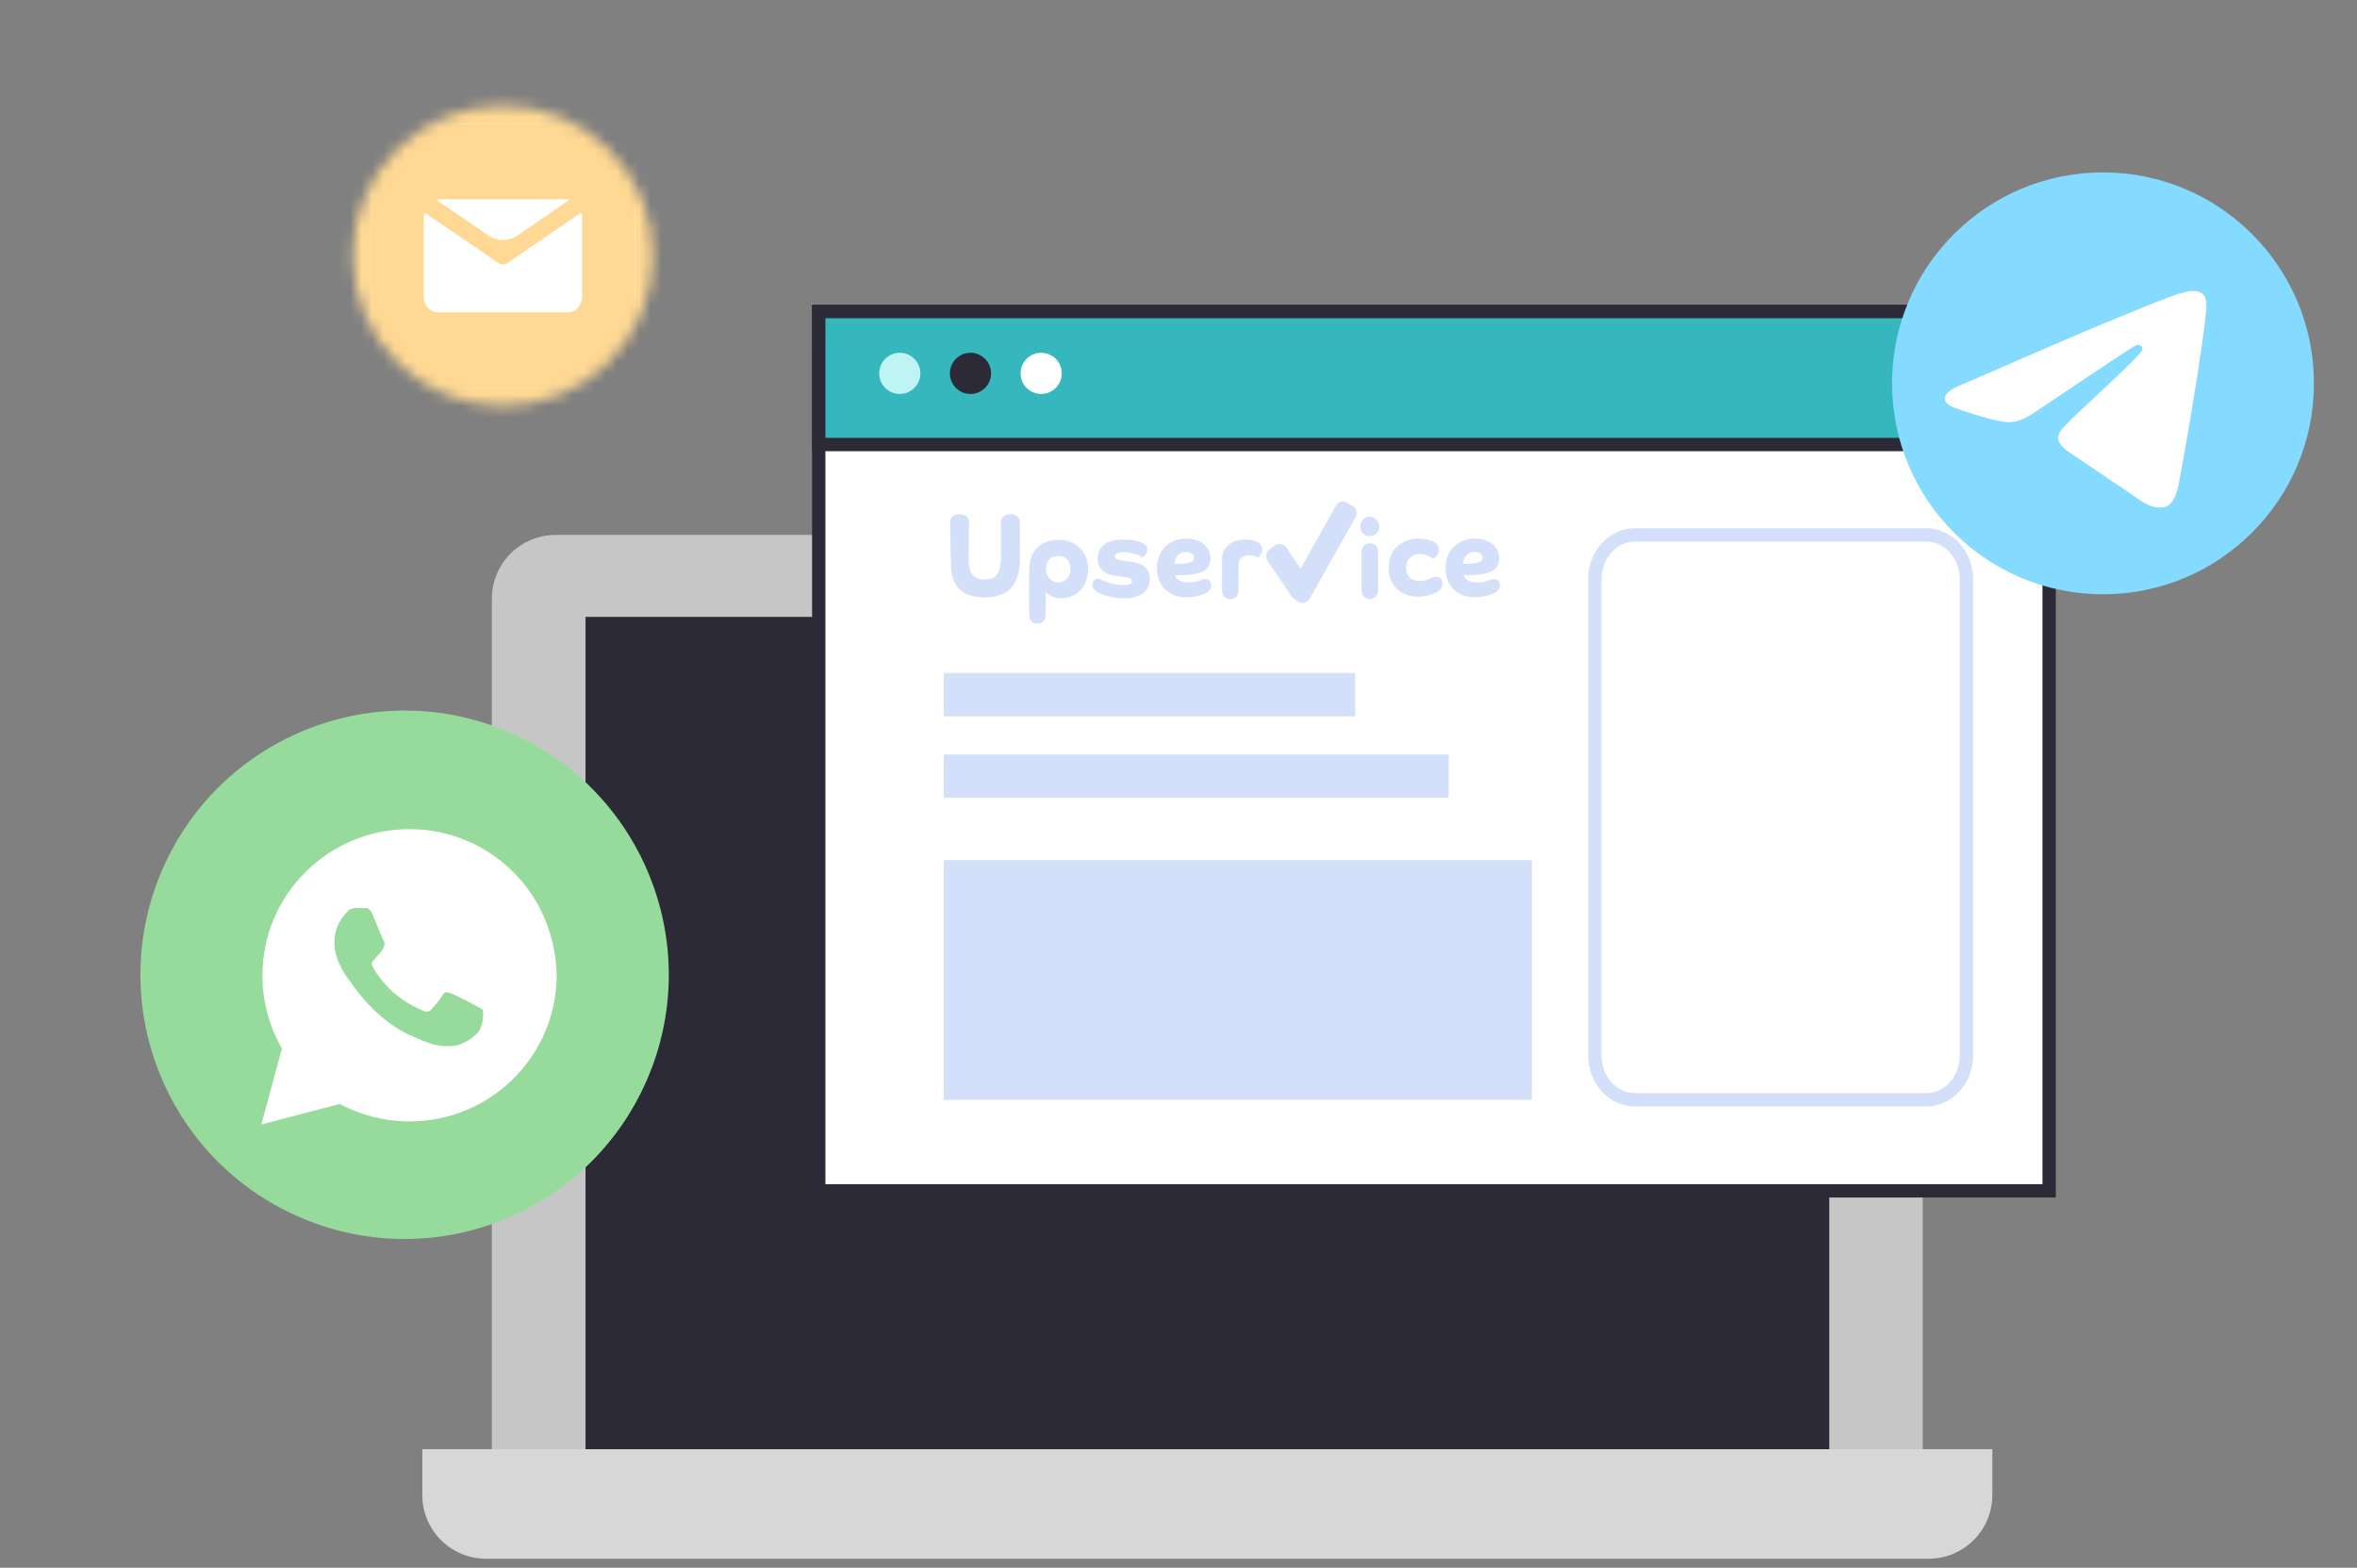 <?xml version="1.0" encoding="UTF-8"?> <svg xmlns="http://www.w3.org/2000/svg" width="212" height="141" viewBox="0 0 212 141" fill="none"><rect x="0" y="0" width="212" height="141" fill="#808080" stroke="none"/><path d="M49.969 48.11H167.212C167.964 48.11 168.709 48.259 169.404 48.547C170.099 48.835 170.731 49.257 171.262 49.789C171.794 50.321 172.216 50.953 172.504 51.648C172.791 52.343 172.939 53.088 172.938 53.84V133.477H44.242V53.84C44.242 53.088 44.389 52.343 44.677 51.648C44.965 50.953 45.386 50.321 45.918 49.789C46.45 49.257 47.081 48.835 47.776 48.547C48.471 48.259 49.216 48.11 49.969 48.11Z" fill="#C6C6C6"></path><path d="M163.934 56.081H53.266V135.159H163.934V56.081Z" fill="#2B2A36" stroke="#2B2A36" stroke-width="1.2" stroke-miterlimit="10"></path><path d="M179.2 130.34V134.459C179.2 135.978 178.597 137.435 177.523 138.509C176.449 139.584 174.993 140.188 173.474 140.189H43.715C42.195 140.189 40.737 139.585 39.663 138.511C38.588 137.436 37.984 135.978 37.984 134.459V130.34H179.2Z" fill="#D7D7D7"></path><path d="M184.309 28.023H73.641V107.101H184.309V28.023Z" fill="white" stroke="#2B2A36" stroke-width="1.2" stroke-miterlimit="10"></path><path d="M184.309 28.023H73.641V39.98H184.309V28.023Z" fill="#36B7BD" stroke="#2B2A36" stroke-width="1.2" stroke-miterlimit="10"></path><path d="M80.93 35.432C81.953 35.432 82.782 34.602 82.782 33.58C82.782 32.557 81.953 31.727 80.93 31.727C79.907 31.727 79.078 32.557 79.078 33.58C79.078 34.602 79.907 35.432 80.93 35.432Z" fill="#BEF4F4"></path><path d="M87.29 35.432C88.312 35.432 89.141 34.602 89.141 33.58C89.141 32.557 88.312 31.727 87.29 31.727C86.267 31.727 85.438 32.557 85.438 33.58C85.438 34.602 86.267 35.432 87.29 35.432Z" fill="#2B2A36"></path><path d="M93.649 35.432C94.672 35.432 95.501 34.602 95.501 33.58C95.501 32.557 94.672 31.727 93.649 31.727C92.626 31.727 91.797 32.557 91.797 33.58C91.797 34.602 92.626 35.432 93.649 35.432Z" fill="white"></path><path d="M121.897 60.53H84.891V64.423H121.897V60.53Z" fill="#D4DFFA"></path><path d="M130.298 67.856H84.891V71.749H130.298V67.856Z" fill="#D4DFFA"></path><path d="M137.78 77.357H84.891V98.915H137.78V77.357Z" fill="#D4DFFA"></path><path d="M173.27 48.11H147.046C145.057 48.11 143.445 49.902 143.445 52.111V94.91C143.445 97.12 145.057 98.911 147.046 98.911H173.27C175.258 98.911 176.87 97.12 176.87 94.91V52.111C176.87 49.902 175.258 48.11 173.27 48.11Z" stroke="#D4DFFA" stroke-width="1.2" stroke-miterlimit="10"></path><path fill-rule="evenodd" clip-rule="evenodd" d="M85.453 47.02C85.453 46.802 85.496 46.257 86.309 46.257C87.123 46.257 87.155 46.802 87.155 47.02C87.155 47.238 87.123 50.301 87.123 50.301C87.123 50.596 87.147 50.856 87.195 51.081C87.242 51.307 87.322 51.496 87.434 51.65C87.545 51.804 87.692 51.92 87.874 51.998C88.056 52.077 88.284 52.116 88.558 52.116C88.833 52.116 89.061 52.077 89.243 51.998C89.424 51.92 89.571 51.804 89.683 51.65C89.795 51.496 89.874 51.307 89.922 51.081C89.97 50.856 90.026 50.596 90.026 50.301C90.026 50.301 90.026 47.238 90.026 47.02C90.026 46.802 90.092 46.257 90.877 46.257C91.661 46.257 91.727 46.802 91.727 47.02C91.727 47.238 91.727 50.468 91.727 50.468C91.727 51.462 91.437 52.346 90.914 52.902C90.391 53.458 89.535 53.736 88.558 53.736C87.582 53.736 86.726 53.458 86.203 52.902C85.68 52.346 85.524 51.462 85.524 50.468C85.524 50.468 85.453 47.238 85.453 47.02Z" fill="#D4DFFA"></path><path fill-rule="evenodd" clip-rule="evenodd" d="M99.059 52.142C99.059 52.142 99.265 52.224 99.383 52.28C99.501 52.335 99.642 52.388 99.805 52.437C99.967 52.486 100.152 52.528 100.36 52.564C100.567 52.6 100.785 52.618 101.015 52.618C101.277 52.618 101.475 52.594 101.609 52.545C101.743 52.496 101.81 52.409 101.81 52.285C101.81 52.154 101.754 52.064 101.642 52.015C101.53 51.966 101.357 51.925 101.12 51.892L100.623 51.834C100.374 51.801 100.135 51.753 99.905 51.691C99.675 51.629 99.473 51.538 99.297 51.417C99.122 51.296 98.983 51.14 98.881 50.951C98.779 50.761 98.728 50.522 98.728 50.235C98.728 49.993 98.771 49.769 98.857 49.563C98.943 49.357 99.079 49.177 99.264 49.023C99.449 48.87 99.685 48.748 99.972 48.66C100.259 48.572 100.6 48.528 100.996 48.528C101.398 48.528 101.744 48.554 102.034 48.606C102.325 48.659 102.575 48.74 102.786 48.852C102.907 48.917 103.004 48.997 103.078 49.092C103.151 49.187 103.188 49.303 103.188 49.44C103.188 49.545 103.167 49.638 103.126 49.72C103.084 49.801 103.036 49.872 102.982 49.931C102.928 49.989 102.877 50.035 102.829 50.068C102.781 50.101 102.751 50.12 102.738 50.127C102.719 50.107 102.666 50.071 102.58 50.019C102.494 49.967 102.379 49.916 102.235 49.867C102.092 49.818 101.92 49.774 101.719 49.734C101.518 49.695 101.29 49.675 101.034 49.675C100.747 49.675 100.548 49.71 100.436 49.779C100.324 49.847 100.269 49.937 100.269 50.048C100.269 50.159 100.32 50.238 100.422 50.284C100.524 50.329 100.677 50.369 100.881 50.401L101.752 50.529C101.969 50.562 102.178 50.609 102.379 50.671C102.58 50.733 102.759 50.823 102.915 50.941C103.071 51.059 103.196 51.209 103.288 51.392C103.381 51.575 103.427 51.797 103.427 52.059C103.427 52.608 103.223 53.037 102.814 53.344C102.406 53.651 101.841 53.805 101.12 53.805C100.744 53.805 100.411 53.779 100.12 53.727C99.83 53.674 99.58 53.614 99.369 53.545C99.158 53.477 98.988 53.405 98.857 53.329C98.726 53.254 98.635 53.197 98.584 53.158C98.584 53.158 98.103 52.893 98.315 52.363C98.528 51.834 99.059 52.142 99.059 52.142Z" fill="#D4DFFA"></path><path fill-rule="evenodd" clip-rule="evenodd" d="M109.914 50.507C109.914 50.187 109.915 49.884 110.02 49.635C110.126 49.387 110.267 49.218 110.452 49.048C110.637 48.878 110.861 48.748 111.122 48.66C111.384 48.572 111.671 48.528 111.983 48.528C112.366 48.528 112.665 48.57 112.878 48.655C113.092 48.74 113.247 48.832 113.343 48.93C113.4 48.995 113.445 49.064 113.477 49.136C113.508 49.208 113.524 49.293 113.524 49.391C113.524 49.489 113.51 49.581 113.481 49.666C113.453 49.751 113.418 49.826 113.376 49.891C113.335 49.957 113.295 50.012 113.256 50.058C113.218 50.104 113.189 50.136 113.17 50.156C113.062 50.104 112.931 50.055 112.778 50.009C112.625 49.963 112.456 49.94 112.271 49.94C112.028 49.94 111.822 50.012 111.653 50.156C111.484 50.3 111.4 50.539 111.4 50.872C111.4 50.872 111.4 52.905 111.4 53.123C111.4 53.341 111.297 53.886 110.658 53.886C110.02 53.886 109.914 53.341 109.914 53.123C109.914 51.815 109.914 50.507 109.914 50.507Z" fill="#D4DFFA"></path><path fill-rule="evenodd" clip-rule="evenodd" d="M122.463 49.634C122.463 49.434 122.554 48.871 123.207 48.871C123.86 48.871 123.952 49.434 123.952 49.634C123.952 49.835 123.952 52.904 123.952 53.122C123.952 53.34 123.757 53.885 123.207 53.885C122.657 53.885 122.463 53.34 122.463 53.122C122.463 52.904 122.463 49.835 122.463 49.634ZM122.352 47.351C122.352 47.104 122.432 46.896 122.594 46.727C122.756 46.559 122.957 46.474 123.198 46.474C123.438 46.474 123.641 46.559 123.806 46.727C123.971 46.896 124.053 47.104 124.053 47.351C124.053 47.598 123.971 47.804 123.806 47.969C123.641 48.135 123.438 48.218 123.198 48.218C122.957 48.218 122.756 48.135 122.594 47.969C122.432 47.804 122.352 47.598 122.352 47.351ZM129.196 53.269C129.083 53.334 128.945 53.395 128.784 53.453C128.622 53.512 128.437 53.562 128.229 53.604C128.02 53.646 127.789 53.667 127.536 53.667C127.195 53.667 126.864 53.612 126.545 53.502C126.225 53.392 125.945 53.228 125.705 53.011C125.465 52.794 125.272 52.522 125.126 52.194C124.981 51.867 124.908 51.486 124.908 51.052C124.908 50.637 124.979 50.266 125.121 49.938C125.264 49.611 125.457 49.337 125.7 49.117C125.944 48.896 126.228 48.727 126.554 48.611C126.88 48.494 127.226 48.436 127.593 48.436C127.928 48.436 128.243 48.48 128.537 48.567C128.831 48.655 129.051 48.773 129.196 48.922C129.266 48.993 129.321 49.069 129.363 49.151C129.404 49.231 129.424 49.327 129.424 49.437C129.424 49.548 129.405 49.648 129.367 49.739C129.329 49.83 129.282 49.911 129.225 49.982C129.168 50.053 129.11 50.116 129.049 50.172C128.989 50.227 128.937 50.267 128.893 50.293C128.779 50.176 128.621 50.068 128.418 49.967C128.216 49.867 127.976 49.817 127.697 49.817C127.533 49.817 127.376 49.843 127.228 49.894C127.079 49.946 126.949 50.024 126.839 50.128C126.728 50.231 126.639 50.361 126.573 50.517C126.507 50.672 126.473 50.851 126.473 51.052C126.473 51.266 126.507 51.449 126.573 51.601C126.639 51.753 126.728 51.878 126.839 51.975C126.949 52.073 127.081 52.144 127.232 52.189C127.384 52.235 127.546 52.257 127.716 52.257C127.862 52.257 127.996 52.243 128.12 52.214C128.243 52.184 128.352 52.15 128.447 52.111C128.542 52.073 128.621 52.035 128.684 52C128.747 51.964 129.481 51.61 129.693 52.257C129.906 52.904 129.31 53.204 129.196 53.269Z" fill="#D4DFFA"></path><path fill-rule="evenodd" clip-rule="evenodd" d="M131.662 51.732C131.675 51.811 131.708 51.888 131.762 51.963C131.817 52.038 131.893 52.108 131.992 52.174C132.091 52.239 132.217 52.291 132.37 52.331C132.523 52.37 132.708 52.39 132.925 52.39C133.091 52.39 133.247 52.375 133.394 52.346C133.541 52.316 133.614 52.311 133.777 52.252C133.94 52.193 134.569 51.833 134.839 52.378C135.109 52.923 134.57 53.263 134.452 53.322C134.334 53.38 134.185 53.439 134.007 53.498C133.828 53.557 133.619 53.608 133.38 53.65C133.141 53.693 132.877 53.714 132.59 53.714C132.233 53.714 131.898 53.655 131.585 53.537C131.273 53.42 131 53.248 130.767 53.022C130.534 52.797 130.351 52.52 130.217 52.193C130.083 51.866 130.016 51.494 130.016 51.075C130.016 50.683 130.083 50.323 130.217 49.996C130.351 49.669 130.536 49.391 130.772 49.162C131.008 48.934 131.285 48.755 131.604 48.628C131.923 48.5 132.268 48.437 132.638 48.437C132.983 48.437 133.292 48.484 133.566 48.579C133.841 48.674 134.072 48.803 134.26 48.966C134.449 49.13 134.592 49.316 134.691 49.525C134.79 49.735 134.839 49.95 134.839 50.173C134.839 50.415 134.798 50.632 134.715 50.825C134.632 51.018 134.484 51.181 134.27 51.316C134.056 51.45 133.766 51.553 133.399 51.624C133.032 51.696 132.565 51.732 131.997 51.732H131.662ZM131.579 50.713C132.007 50.713 132.338 50.697 132.574 50.664C132.81 50.631 132.986 50.589 133.101 50.536C133.216 50.484 133.286 50.425 133.311 50.36C133.337 50.294 133.35 50.229 133.35 50.164C133.35 50.026 133.289 49.907 133.168 49.806C133.047 49.704 132.865 49.654 132.622 49.654C132.45 49.654 132.3 49.685 132.172 49.747C132.045 49.809 131.938 49.889 131.852 49.987C131.766 50.085 131.7 50.198 131.656 50.325C131.611 50.453 131.585 50.582 131.579 50.713Z" fill="#D4DFFA"></path><path fill-rule="evenodd" clip-rule="evenodd" d="M105.701 51.732C105.714 51.811 105.747 51.888 105.801 51.963C105.856 52.038 105.932 52.108 106.031 52.174C106.13 52.239 106.256 52.291 106.409 52.331C106.562 52.37 106.747 52.39 106.964 52.39C107.13 52.39 107.286 52.375 107.433 52.346C107.58 52.316 107.653 52.311 107.816 52.252C107.979 52.193 108.608 51.833 108.878 52.378C109.149 52.923 108.609 53.263 108.491 53.322C108.373 53.38 108.224 53.439 108.046 53.498C107.867 53.557 107.658 53.608 107.419 53.65C107.18 53.693 106.916 53.714 106.629 53.714C106.272 53.714 105.937 53.655 105.624 53.537C105.312 53.42 105.039 53.248 104.806 53.022C104.573 52.797 104.39 52.52 104.256 52.193C104.122 51.866 104.055 51.494 104.055 51.075C104.055 50.683 104.122 50.323 104.256 49.996C104.39 49.669 104.575 49.391 104.811 49.162C105.047 48.934 105.324 48.755 105.643 48.628C105.962 48.5 106.307 48.437 106.677 48.437C107.022 48.437 107.331 48.484 107.605 48.579C107.88 48.674 108.111 48.803 108.299 48.966C108.488 49.13 108.631 49.316 108.73 49.525C108.829 49.735 108.878 49.95 108.878 50.173C108.878 50.415 108.837 50.632 108.754 50.825C108.671 51.018 108.523 51.181 108.309 51.316C108.095 51.45 107.805 51.553 107.438 51.624C107.071 51.696 106.604 51.732 106.036 51.732H105.701ZM105.626 50.713C106.053 50.713 106.385 50.697 106.621 50.664C106.857 50.631 107.032 50.589 107.147 50.536C107.262 50.484 107.332 50.425 107.358 50.36C107.383 50.294 107.396 50.229 107.396 50.164C107.396 50.026 107.336 49.907 107.214 49.806C107.093 49.704 106.911 49.654 106.669 49.654C106.496 49.654 106.347 49.685 106.219 49.747C106.091 49.809 105.984 49.889 105.898 49.987C105.812 50.085 105.747 50.198 105.702 50.325C105.657 50.453 105.632 50.582 105.626 50.713Z" fill="#D4DFFA"></path><path d="M113.914 50.239C113.948 50.353 114.026 50.468 114.182 50.698L115.945 53.293C116.038 53.441 116.088 53.53 116.19 53.645C116.266 53.73 116.308 53.791 116.551 53.989C116.779 54.125 116.893 54.193 117.003 54.217C117.235 54.27 117.478 54.203 117.653 54.038C117.736 53.96 117.802 53.843 117.934 53.608L121.775 46.777C121.908 46.541 121.974 46.423 121.998 46.31C122.05 46.071 121.985 45.82 121.824 45.639C121.748 45.554 121.633 45.486 121.404 45.35C121.175 45.214 121.061 45.147 120.951 45.122C120.719 45.069 120.476 45.136 120.301 45.301C120.218 45.379 120.152 45.496 120.02 45.731L116.978 51.141L115.858 49.492C115.702 49.261 115.624 49.146 115.531 49.075C115.345 48.93 115.102 48.886 114.879 48.956C114.768 48.991 114.656 49.072 114.433 49.233C114.21 49.394 114.099 49.474 114.029 49.569C113.889 49.761 113.847 50.01 113.914 50.239Z" fill="#D4DFFA"></path><path fill-rule="evenodd" clip-rule="evenodd" d="M92.57 55.211C92.57 54.993 92.57 51.396 92.57 51.396C92.57 50.978 92.604 50.628 92.687 50.32C92.77 50.013 92.888 49.755 93.041 49.545C93.284 49.218 93.593 48.97 93.97 48.8C94.346 48.63 94.764 48.545 95.224 48.545C95.6 48.545 95.949 48.609 96.272 48.736C96.594 48.864 96.873 49.042 97.109 49.271C97.345 49.5 97.53 49.778 97.664 50.105C97.798 50.431 97.865 50.791 97.865 51.184C97.865 51.583 97.803 51.942 97.678 52.263C97.554 52.583 97.385 52.858 97.171 53.087C96.957 53.315 96.707 53.492 96.42 53.616C96.133 53.74 95.826 53.803 95.501 53.803C95.144 53.803 94.849 53.745 94.616 53.631C94.383 53.517 94.174 53.367 94.059 53.249C94.059 53.249 94.059 54.993 94.059 55.211C94.059 55.429 94.059 56.083 93.315 56.083C92.57 56.083 92.57 55.429 92.57 55.211ZM95.19 52.381C95.509 52.381 95.772 52.268 95.979 52.042C96.187 51.817 96.29 51.527 96.29 51.174C96.29 50.821 96.187 50.537 95.979 50.321C95.772 50.105 95.509 49.997 95.19 49.997C94.871 49.997 94.608 50.102 94.4 50.311C94.193 50.52 94.089 50.808 94.089 51.174C94.089 51.344 94.116 51.503 94.171 51.65C94.225 51.797 94.301 51.925 94.4 52.033C94.499 52.141 94.616 52.225 94.75 52.288C94.884 52.35 95.03 52.381 95.19 52.381Z" fill="#D4DFFA"></path><path d="M46.007 65.945C58.005 71.254 63.428 85.285 58.118 97.283C52.809 109.281 38.778 114.704 26.78 109.395C14.781 104.085 9.359 90.055 14.668 78.056C19.977 66.058 34.008 60.635 46.007 65.945Z" fill="#97DB9C"></path><path d="M46.184 78.444C43.685 75.953 40.353 74.57 36.836 74.57C29.524 74.57 23.6 80.473 23.6 87.759C23.6 90.065 24.248 92.371 25.359 94.308L23.508 101.134L30.542 99.289C32.486 100.303 34.615 100.857 36.836 100.857C44.148 100.857 50.072 94.954 50.072 87.667C49.979 84.254 48.683 80.934 46.184 78.444ZM43.222 92.463C42.945 93.201 41.649 93.939 41.001 94.031C40.446 94.124 39.705 94.124 38.965 93.939C38.502 93.755 37.854 93.57 37.114 93.201C33.782 91.818 31.653 88.497 31.468 88.221C31.283 88.036 30.079 86.468 30.079 84.808C30.079 83.148 30.912 82.41 31.19 82.041C31.468 81.672 31.838 81.672 32.116 81.672C32.301 81.672 32.578 81.672 32.764 81.672C32.949 81.672 33.226 81.58 33.504 82.225C33.782 82.871 34.429 84.531 34.522 84.623C34.615 84.808 34.615 84.992 34.522 85.177C34.429 85.361 34.337 85.546 34.152 85.73C33.967 85.915 33.782 86.191 33.689 86.284C33.504 86.468 33.319 86.653 33.504 86.929C33.689 87.298 34.337 88.313 35.355 89.235C36.651 90.342 37.669 90.711 38.039 90.895C38.409 91.08 38.594 90.988 38.78 90.803C38.965 90.619 39.613 89.881 39.798 89.512C39.983 89.143 40.261 89.235 40.538 89.327C40.816 89.42 42.482 90.25 42.76 90.434C43.13 90.619 43.315 90.711 43.407 90.803C43.5 91.08 43.5 91.725 43.222 92.463Z" fill="white"></path><path d="M189.153 53.448C178.675 53.448 170.181 44.954 170.181 34.476C170.181 23.998 178.675 15.504 189.153 15.504C199.631 15.504 208.125 23.998 208.125 34.476C208.125 44.954 199.631 53.448 189.153 53.448Z" fill="#85DAFF"></path><path fill-rule="evenodd" clip-rule="evenodd" d="M176.547 34.552C182.862 31.8 187.073 29.986 189.18 29.11C195.196 26.608 196.446 26.173 197.261 26.159C197.44 26.156 197.841 26.2 198.1 26.411C198.319 26.588 198.38 26.829 198.409 26.997C198.437 27.166 198.473 27.55 198.445 27.85C198.119 31.276 196.708 39.588 195.991 43.425C195.687 45.048 195.089 45.592 194.51 45.645C193.252 45.761 192.297 44.814 191.078 44.015C189.172 42.766 188.095 41.987 186.244 40.768C184.105 39.359 185.492 38.584 186.711 37.318C187.03 36.987 192.572 31.945 192.68 31.488C192.693 31.43 192.706 31.217 192.579 31.105C192.452 30.992 192.265 31.031 192.13 31.061C191.939 31.105 188.893 33.118 182.993 37.101C182.128 37.694 181.345 37.984 180.644 37.968C179.87 37.952 178.382 37.531 177.276 37.172C175.92 36.731 174.841 36.498 174.935 35.749C174.984 35.358 175.521 34.96 176.547 34.552Z" fill="white"></path><mask id="mask0_12293_151267" style="mask-type:alpha" maskUnits="userSpaceOnUse" x="31" y="9" width="28" height="28"><circle cx="45.234" cy="23.004" r="13.5" fill="#97DB9C"></circle></mask><g mask="url(#mask0_12293_151267)"><rect x="26.531" y="8.528" width="37.41" height="28.952" fill="#FFD993"></rect><path fill-rule="evenodd" clip-rule="evenodd" d="M52.654 11.13C53.881 11.13 54.929 11.566 55.8 12.437C56.671 13.307 57.106 14.356 57.106 15.583V30.425C57.106 31.651 56.671 32.7 55.8 33.571C54.929 34.442 53.88 34.877 52.654 34.877H37.812C36.586 34.877 35.537 34.442 34.666 33.571C33.795 32.7 33.359 31.651 33.359 30.425V15.583C33.359 14.356 33.795 13.308 34.666 12.437C35.537 11.566 36.586 11.13 37.812 11.13H52.654Z" fill="white"></path><path fill-rule="evenodd" clip-rule="evenodd" d="M52.654 11.13C53.881 11.13 54.929 11.566 55.8 12.437C56.671 13.307 57.106 14.356 57.106 15.583V30.425C57.106 31.651 56.671 32.7 55.8 33.571C54.929 34.442 53.88 34.877 52.654 34.877H37.812C36.586 34.877 35.537 34.442 34.666 33.571C33.795 32.7 33.359 31.651 33.359 30.425V15.583C33.359 14.356 33.795 13.308 34.666 12.437C35.537 11.566 36.586 11.13 37.812 11.13H52.654ZM51.084 17.914C51.158 17.914 51.179 18.006 51.118 18.047L46.546 21.176C45.755 21.717 44.714 21.717 43.923 21.176L39.35 18.047C39.289 18.006 39.311 17.914 39.384 17.914H51.084ZM45.601 23.682L45.609 23.678L45.615 23.674L52.14 19.209C52.232 19.146 52.358 19.201 52.358 19.313V26.695C52.358 27.468 51.788 28.093 51.084 28.093H39.384C38.68 28.093 38.11 27.468 38.11 26.695V19.313C38.11 19.201 38.236 19.146 38.328 19.209L44.853 23.674C44.858 23.677 44.863 23.68 44.868 23.683C44.872 23.685 44.876 23.687 44.879 23.689C44.888 23.694 44.897 23.699 44.906 23.704C44.954 23.731 45.002 23.753 45.053 23.767C45.058 23.768 45.063 23.769 45.068 23.77C45.123 23.785 45.18 23.793 45.235 23.793C45.291 23.793 45.346 23.785 45.401 23.77C45.406 23.769 45.411 23.768 45.416 23.767C45.466 23.753 45.515 23.731 45.563 23.704L45.566 23.702C45.574 23.698 45.582 23.693 45.59 23.689C45.594 23.686 45.597 23.684 45.601 23.682Z" fill="#FFD993"></path></g></svg> 